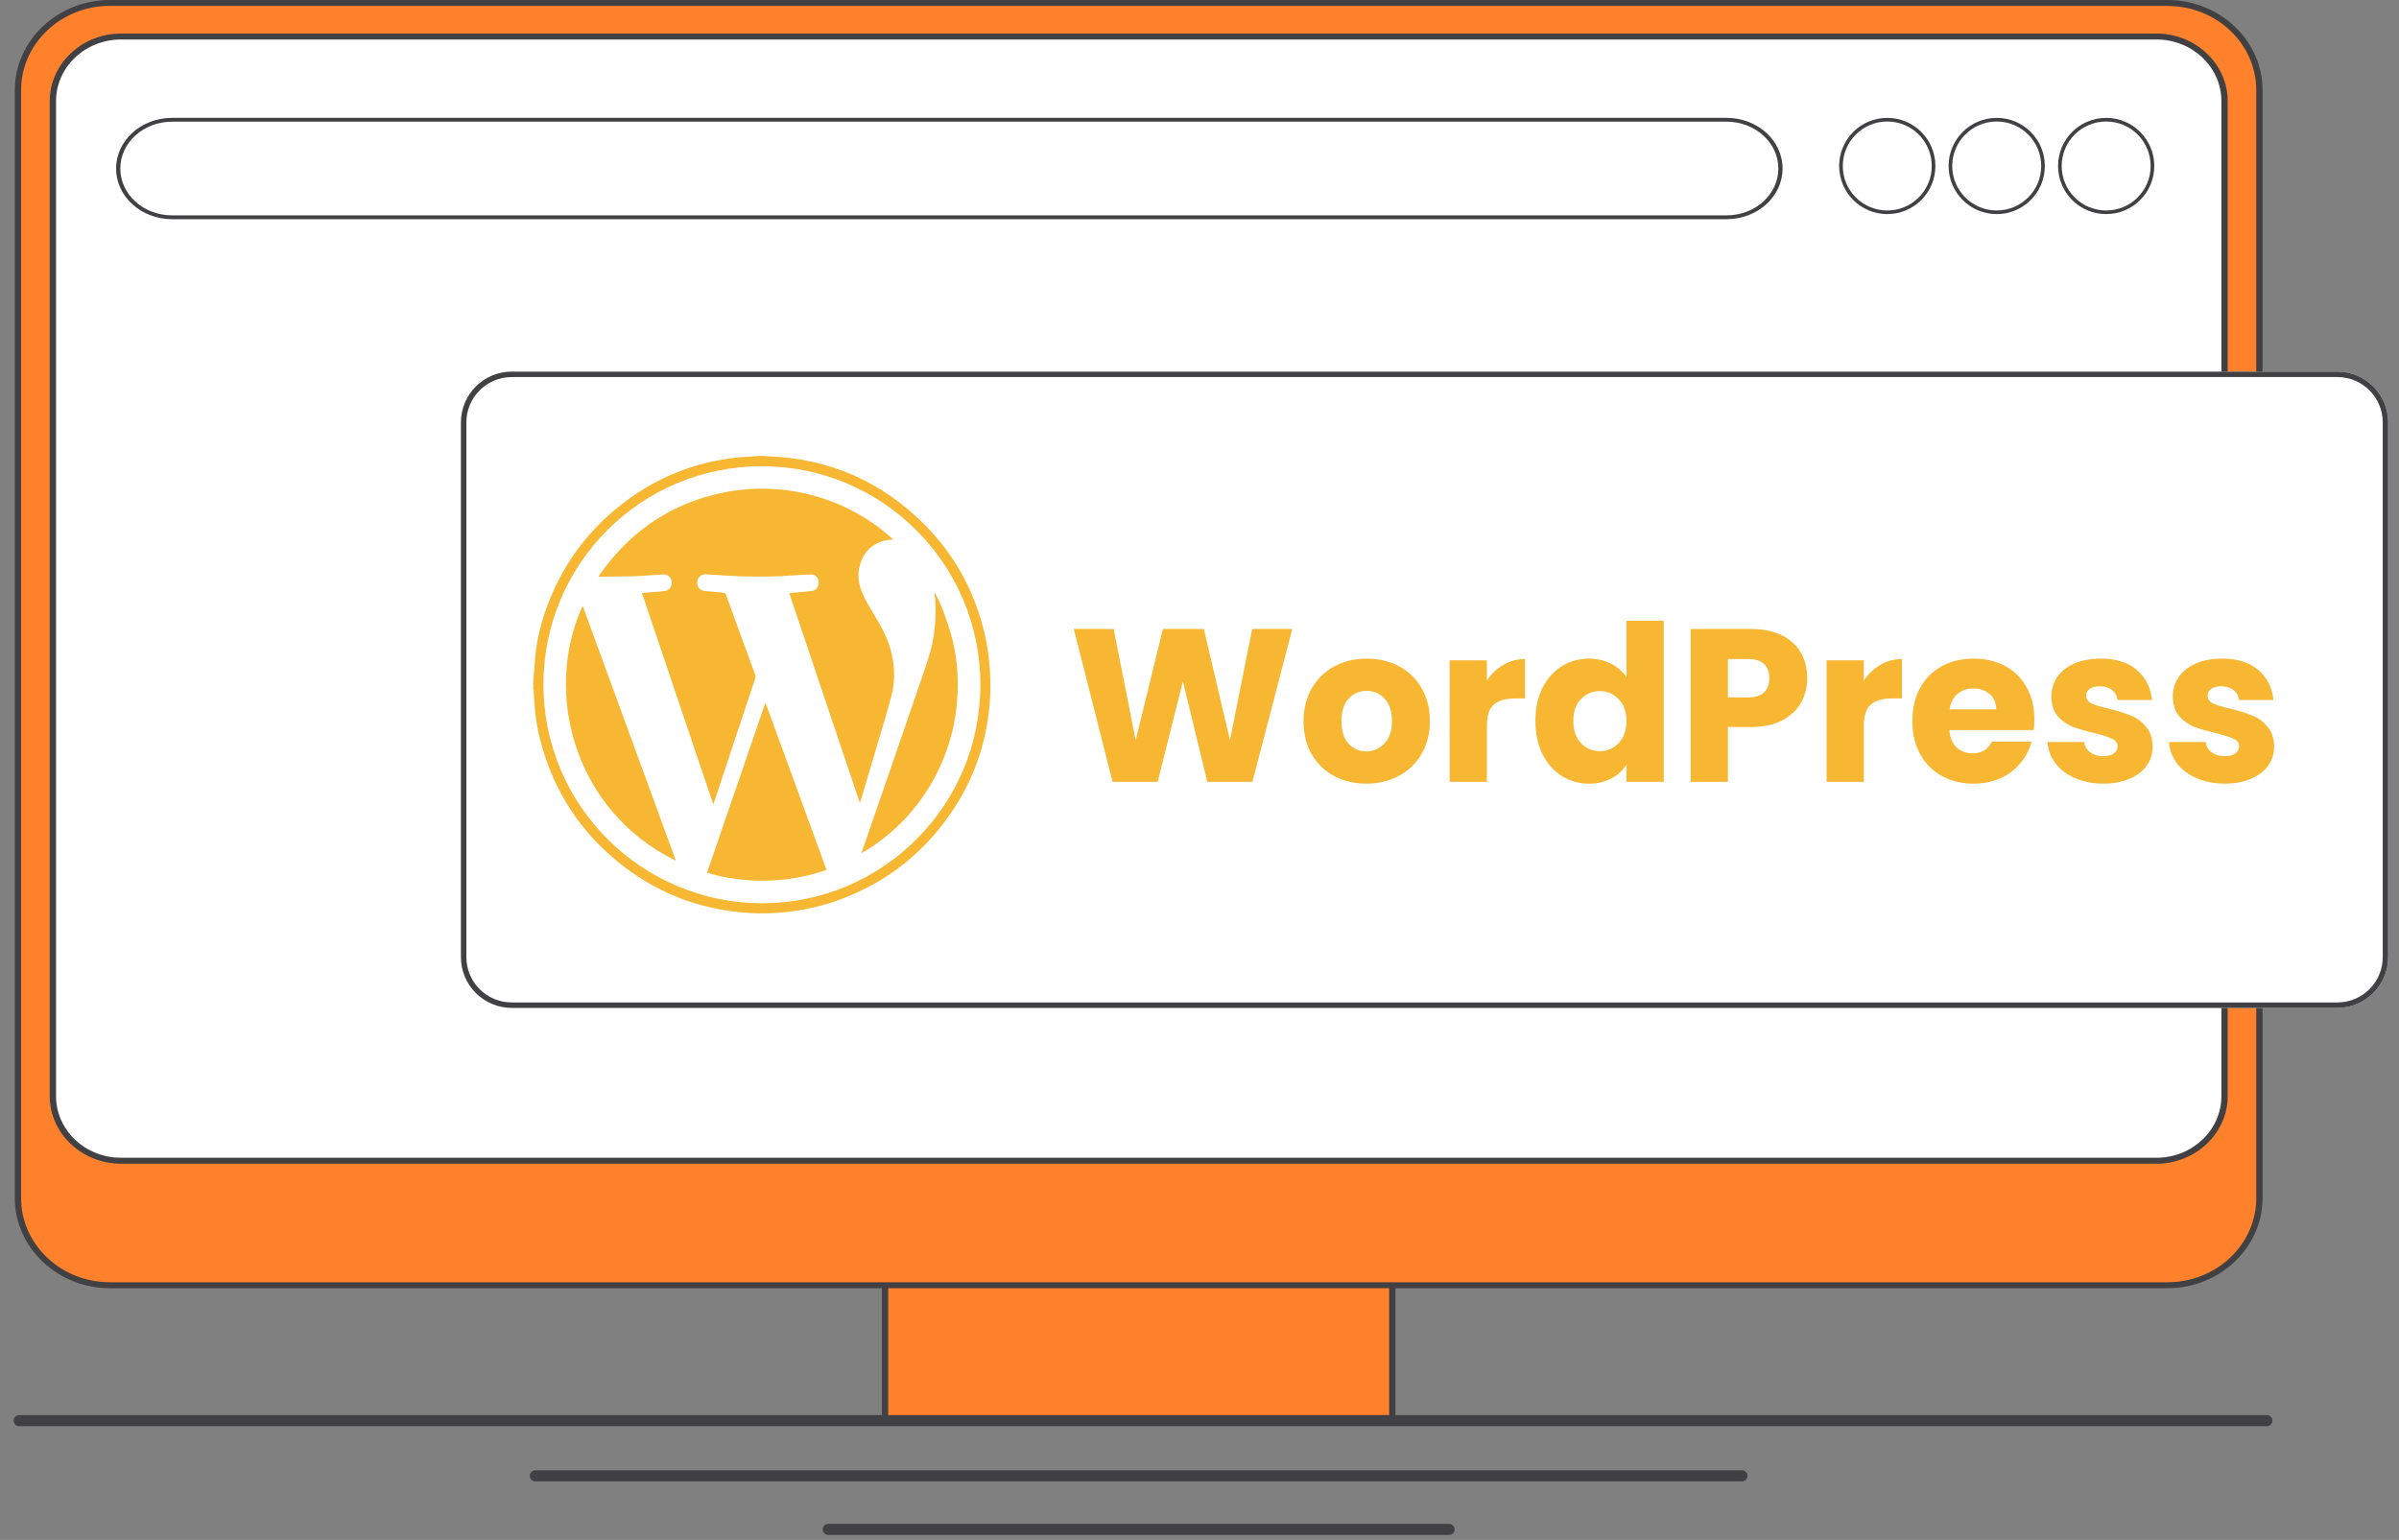 <svg xmlns="http://www.w3.org/2000/svg" width="162" height="104" viewBox="0 0 162 104" fill="none">
    <rect x="0" y="0" width="162" height="104" fill="#808080" stroke="none"/>
    <path d="M94.022 84.277H59.77V95.938H94.022V84.277Z" fill="#FF812C"/>
    <path d="M93.808 84.481V95.74H59.979V84.481H93.808ZM94.232 84.078H59.555V96.142H94.232V84.078Z" fill="#414042"/>
    <path d="M7.417 86.795C3.999 86.795 1.215 84.154 1.215 80.911V6.083C1.215 2.835 3.999 0.199 7.417 0.199H146.369C149.787 0.199 152.571 2.84 152.571 6.083V80.905C152.571 84.148 149.787 86.79 146.369 86.79H7.417V86.795Z" fill="#FF812C"/>
    <path d="M146.369 0.403C149.674 0.403 152.362 2.953 152.362 6.088V80.911C152.362 84.046 149.674 86.597 146.369 86.597H7.417C4.112 86.597 1.424 84.046 1.424 80.911V6.083C1.424 2.948 4.112 0.397 7.417 0.397H146.369M146.369 0H7.417C3.886 0 1 2.738 1 6.088V80.911C1 84.261 3.886 86.999 7.417 86.999H146.369C149.9 86.999 152.786 84.261 152.786 80.911V6.083C152.786 2.738 149.9 0 146.369 0Z" fill="#414042"/>
    <path d="M8.167 78.393C5.632 78.393 3.566 76.433 3.566 74.028V6.829C3.566 4.424 5.632 2.464 8.167 2.464H145.619C148.155 2.464 150.22 4.424 150.22 6.829V74.028C150.22 76.433 148.155 78.393 145.619 78.393H8.167Z" fill="white"/>
    <path d="M145.622 2.668C148.044 2.668 150.007 4.537 150.007 6.829V74.028C150.007 76.326 148.038 78.189 145.622 78.189H8.169C5.747 78.189 3.784 76.32 3.784 74.028V6.829C3.784 4.531 5.753 2.668 8.169 2.668H145.622ZM145.622 2.266H8.169C5.521 2.266 3.359 4.322 3.359 6.829V74.028C3.359 76.54 5.527 78.591 8.169 78.591H145.622C148.27 78.591 150.432 76.535 150.432 74.028V6.829C150.432 4.317 148.265 2.266 145.622 2.266Z" fill="#414042"/>
    <path d="M1.293 95.944H153.074" stroke="#414042" stroke-width="0.75" stroke-miterlimit="10" stroke-linecap="round" stroke-linejoin="round"/>
    <path d="M36.148 99.67H117.635" stroke="#414042" stroke-width="0.75" stroke-miterlimit="10" stroke-linecap="round" stroke-linejoin="round"/>
    <path d="M55.934 103.289H97.854" stroke="#414042" stroke-width="0.75" stroke-miterlimit="10" stroke-linecap="round" stroke-linejoin="round"/>
    <path fill-rule="evenodd" clip-rule="evenodd" d="M11.621 8.218C9.689 8.218 8.125 9.633 8.125 11.381C8.125 13.13 9.689 14.545 11.621 14.545H116.593C118.525 14.545 120.089 13.13 120.089 11.381C120.089 9.633 118.525 8.218 116.593 8.218H11.621ZM7.84 11.381C7.84 9.49 9.531 7.959 11.621 7.959H116.593C118.683 7.959 120.374 9.49 120.374 11.381C120.374 13.272 118.683 14.803 116.593 14.803H11.621C9.531 14.803 7.84 13.272 7.84 11.381Z" fill="#414042"/>
    <path fill-rule="evenodd" clip-rule="evenodd" d="M127.444 8.206C125.784 8.206 124.44 9.55 124.44 11.21C124.44 12.87 125.784 14.214 127.444 14.214C129.105 14.214 130.448 12.87 130.448 11.21C130.448 9.55 129.105 8.206 127.444 8.206ZM124.195 11.21C124.195 9.414 125.649 7.961 127.444 7.961C129.24 7.961 130.693 9.414 130.693 11.21C130.693 13.006 129.24 14.459 127.444 14.459C125.649 14.459 124.195 13.006 124.195 11.21Z" fill="#414042"/>
    <path fill-rule="evenodd" clip-rule="evenodd" d="M134.835 8.206C133.175 8.206 131.831 9.55 131.831 11.21C131.831 12.87 133.175 14.214 134.835 14.214C136.495 14.214 137.839 12.87 137.839 11.21C137.839 9.55 136.495 8.206 134.835 8.206ZM131.586 11.21C131.586 9.414 133.039 7.961 134.835 7.961C136.631 7.961 138.084 9.414 138.084 11.21C138.084 13.006 136.631 14.459 134.835 14.459C133.039 14.459 131.586 13.006 131.586 11.21Z" fill="#414042"/>
    <path fill-rule="evenodd" clip-rule="evenodd" d="M142.226 8.206C140.565 8.206 139.222 9.55 139.222 11.21C139.222 12.87 140.565 14.214 142.226 14.214C143.886 14.214 145.229 12.87 145.229 11.21C145.229 9.55 143.886 8.206 142.226 8.206ZM138.977 11.21C138.977 9.414 140.43 7.961 142.226 7.961C144.021 7.961 145.475 9.414 145.475 11.21C145.475 13.006 144.021 14.459 142.226 14.459C140.43 14.459 138.977 13.006 138.977 11.21Z" fill="#414042"/>
    <path d="M31.125 28.529C31.125 26.633 32.662 25.097 34.557 25.097H157.837C159.733 25.097 161.269 26.633 161.269 28.529V64.637C161.269 66.532 159.733 68.069 157.837 68.069H34.557C32.662 68.069 31.125 66.532 31.125 64.637V28.529Z" fill="white"/>
    <path fill-rule="evenodd" clip-rule="evenodd" d="M157.837 25.464H34.557C32.865 25.464 31.493 26.836 31.493 28.529V64.637C31.493 66.329 32.865 67.701 34.557 67.701H157.837C159.53 67.701 160.902 66.329 160.902 64.637V28.529C160.902 26.836 159.53 25.464 157.837 25.464ZM34.557 25.097C32.662 25.097 31.125 26.633 31.125 28.529V64.637C31.125 66.532 32.662 68.069 34.557 68.069H157.837C159.733 68.069 161.269 66.532 161.269 64.637V28.529C161.269 26.633 159.733 25.097 157.837 25.097H34.557Z" fill="#414042"/>
    <path d="M51.649 30.795C51.761 30.806 51.865 30.823 51.98 30.821C56.073 30.994 59.556 32.538 62.443 35.441C64.41 37.415 65.721 39.774 66.409 42.47C66.588 43.162 66.706 43.864 66.787 44.581C66.88 45.44 66.913 46.297 66.859 47.146C66.695 49.767 65.943 52.202 64.535 54.418C62.645 57.402 60.041 59.516 56.738 60.748C55.791 61.101 54.822 61.343 53.825 61.5C52.754 61.665 51.673 61.722 50.597 61.658C47.18 61.445 44.146 60.247 41.519 58.035C39.105 56.003 37.469 53.452 36.6 50.412C36.361 49.59 36.197 48.76 36.123 47.911C36.082 47.489 36.07 47.058 36.036 46.63C36.032 46.576 36.019 46.527 36.007 46.478C36.011 46.325 36.002 46.169 36.006 46.016C36.014 45.963 36.03 45.905 36.025 45.851C36.083 45.23 36.114 44.605 36.184 43.986C36.318 42.928 36.594 41.893 36.966 40.893C37.916 38.35 39.429 36.184 41.514 34.436C44.223 32.165 47.348 30.958 50.881 30.821C50.995 30.819 51.111 30.804 51.227 30.789C51.368 30.791 51.508 30.793 51.649 30.795ZM51.464 61.005C59.608 60.989 66.206 54.408 66.204 46.245C66.2 38.094 59.588 31.484 51.446 31.487C43.299 31.482 36.699 38.076 36.696 46.232C36.705 54.39 43.313 60.98 51.464 61.005Z" fill="#F7B733"/>
    <path d="M43.349 40.049C43.689 40.022 44.015 39.993 44.334 39.97C44.517 39.952 44.706 39.942 44.885 39.917C45.187 39.871 45.374 39.619 45.356 39.308C45.336 39.01 45.103 38.785 44.8 38.797C44.34 38.819 43.885 38.86 43.426 38.881C43.25 38.894 43.066 38.911 42.885 38.916C42.079 38.923 41.267 38.934 40.467 38.949C40.454 38.947 40.454 38.947 40.409 38.933C42.338 36.129 44.905 34.25 48.186 33.416C52.96 32.203 57.487 33.798 60.303 36.429C60.091 36.456 59.868 36.468 59.657 36.528C58.743 36.799 58.221 37.433 58.025 38.34C57.863 39.072 58.071 39.755 58.391 40.402C58.606 40.825 58.851 41.226 59.096 41.627C59.581 42.42 60.007 43.245 60.217 44.17C60.439 45.143 60.432 46.121 60.173 47.085C59.895 48.133 59.577 49.175 59.266 50.212C58.88 51.511 58.49 52.803 58.112 54.097C58.1 54.129 58.096 54.155 58.05 54.188C56.472 49.487 54.88 44.785 53.298 40.064C53.388 40.045 53.463 40.037 53.538 40.028C53.952 39.993 54.372 39.966 54.788 39.918C55.101 39.888 55.301 39.638 55.282 39.293C55.267 39.002 55.035 38.778 54.731 38.79C54.285 38.813 53.845 38.844 53.399 38.867C52.992 38.896 52.586 38.926 52.183 38.929C51.518 38.938 50.854 38.946 50.193 38.929C49.519 38.909 48.844 38.855 48.167 38.815C47.995 38.801 47.816 38.793 47.636 38.785C47.321 38.782 47.09 39.02 47.08 39.34C47.069 39.66 47.276 39.88 47.599 39.911C48.016 39.944 48.437 39.997 48.854 40.03C48.953 40.039 48.986 40.084 49.026 40.171C49.503 41.48 49.981 42.789 50.458 44.098C50.642 44.589 50.821 45.073 50.997 45.57C51.026 45.642 51.025 45.736 51.002 45.799C50.07 48.607 49.141 51.402 48.21 54.21C48.199 54.241 48.189 54.26 48.166 54.323C46.558 49.551 44.959 44.808 43.349 40.049Z" fill="#F7B733"/>
    <path d="M51.703 47.491C53.076 51.241 54.444 54.983 55.815 58.745C54.907 59.071 53.962 59.283 53 59.392C51.226 59.593 49.472 59.456 47.744 58.941C49.056 55.114 50.367 51.3 51.677 47.487C51.685 47.481 51.69 47.489 51.703 47.491Z" fill="#F7B733"/>
    <path d="M45.642 58.126C38.892 54.858 36.613 46.903 39.345 40.909C41.445 46.644 43.539 52.371 45.642 58.126Z" fill="#F7B733"/>
    <path d="M58.166 57.624C58.268 57.319 58.377 57.007 58.484 56.709C59.705 53.17 60.933 49.625 62.148 46.078C62.382 45.398 62.622 44.725 62.809 44.045C63.125 42.935 63.218 41.791 63.165 40.636C63.161 40.535 63.149 40.439 63.137 40.343C63.126 40.248 63.121 40.147 63.104 40.043C63.434 40.37 64.252 42.672 64.458 43.83C64.703 45.169 64.74 46.509 64.58 47.864C64.423 49.206 64.058 50.502 63.503 51.728C62.939 52.972 62.2 54.088 61.297 55.104C60.389 56.1 59.352 56.947 58.166 57.624Z" fill="#F7B733"/>
    <path d="M87.265 42.479L84.573 52.805H81.528L79.881 46.01L78.175 52.805H75.13L72.512 42.479H75.204L76.689 49.996L78.528 42.479H81.293L83.058 49.996L84.559 42.479H87.265Z" fill="#F7B733"/>
    <path d="M92.263 52.923C91.459 52.923 90.733 52.751 90.086 52.408C89.448 52.065 88.943 51.575 88.571 50.937C88.208 50.3 88.026 49.554 88.026 48.701C88.026 47.858 88.213 47.118 88.585 46.48C88.958 45.833 89.468 45.338 90.115 44.995C90.762 44.651 91.488 44.48 92.292 44.48C93.096 44.48 93.822 44.651 94.469 44.995C95.116 45.338 95.626 45.833 95.999 46.48C96.372 47.118 96.558 47.858 96.558 48.701C96.558 49.545 96.367 50.29 95.984 50.937C95.612 51.575 95.097 52.065 94.44 52.408C93.793 52.751 93.067 52.923 92.263 52.923ZM92.263 50.746C92.743 50.746 93.15 50.569 93.484 50.217C93.827 49.863 93.999 49.358 93.999 48.701C93.999 48.044 93.832 47.539 93.498 47.186C93.175 46.833 92.773 46.657 92.292 46.657C91.802 46.657 91.395 46.833 91.071 47.186C90.748 47.53 90.586 48.035 90.586 48.701C90.586 49.358 90.743 49.863 91.057 50.217C91.38 50.569 91.782 50.746 92.263 50.746Z" fill="#F7B733"/>
    <path d="M100.408 45.965C100.702 45.514 101.07 45.161 101.511 44.906C101.952 44.642 102.442 44.509 102.982 44.509V47.172H102.29C101.663 47.172 101.192 47.309 100.878 47.584C100.564 47.848 100.408 48.319 100.408 48.996V52.805H97.892V44.597H100.408V45.965Z" fill="#F7B733"/>
    <path d="M103.684 48.687C103.684 47.843 103.841 47.103 104.155 46.466C104.478 45.828 104.915 45.338 105.464 44.995C106.013 44.651 106.626 44.48 107.302 44.48C107.842 44.48 108.332 44.593 108.773 44.818C109.224 45.044 109.577 45.348 109.832 45.73V41.92H112.348V52.805H109.832V51.629C109.597 52.021 109.259 52.335 108.817 52.57C108.386 52.805 107.881 52.923 107.302 52.923C106.626 52.923 106.013 52.751 105.464 52.408C104.915 52.055 104.478 51.56 104.155 50.922C103.841 50.275 103.684 49.53 103.684 48.687ZM109.832 48.701C109.832 48.074 109.656 47.579 109.303 47.216C108.96 46.853 108.538 46.672 108.038 46.672C107.538 46.672 107.111 46.853 106.758 47.216C106.415 47.569 106.243 48.059 106.243 48.687C106.243 49.314 106.415 49.814 106.758 50.187C107.111 50.55 107.538 50.731 108.038 50.731C108.538 50.731 108.96 50.55 109.303 50.187C109.656 49.824 109.832 49.329 109.832 48.701Z" fill="#F7B733"/>
    <path d="M122.037 45.804C122.037 46.402 121.9 46.951 121.625 47.451C121.35 47.941 120.929 48.339 120.36 48.643C119.791 48.947 119.085 49.099 118.242 49.099H116.683V52.805H114.167V42.479H118.242C119.066 42.479 119.762 42.622 120.331 42.906C120.899 43.19 121.326 43.583 121.61 44.083C121.895 44.583 122.037 45.157 122.037 45.804ZM118.051 47.098C118.531 47.098 118.889 46.985 119.124 46.76C119.36 46.534 119.477 46.215 119.477 45.804C119.477 45.392 119.36 45.073 119.124 44.848C118.889 44.622 118.531 44.509 118.051 44.509H116.683V47.098H118.051Z" fill="#F7B733"/>
    <path d="M125.862 45.965C126.156 45.514 126.524 45.161 126.965 44.906C127.406 44.642 127.896 44.509 128.436 44.509V47.172H127.744C127.117 47.172 126.646 47.309 126.332 47.584C126.019 47.848 125.862 48.319 125.862 48.996V52.805H123.346V44.597H125.862V45.965Z" fill="#F7B733"/>
    <path d="M137.375 48.569C137.375 48.804 137.36 49.05 137.331 49.304H131.638C131.678 49.814 131.839 50.207 132.124 50.481C132.418 50.746 132.776 50.878 133.198 50.878C133.825 50.878 134.262 50.614 134.507 50.084H137.184C137.047 50.623 136.797 51.109 136.434 51.54C136.081 51.972 135.635 52.31 135.095 52.555C134.556 52.8 133.953 52.923 133.286 52.923C132.482 52.923 131.766 52.751 131.138 52.408C130.511 52.065 130.02 51.575 129.667 50.937C129.314 50.3 129.138 49.554 129.138 48.701C129.138 47.848 129.309 47.103 129.653 46.466C130.006 45.828 130.496 45.338 131.124 44.995C131.751 44.651 132.472 44.48 133.286 44.48C134.08 44.48 134.786 44.647 135.404 44.98C136.022 45.313 136.502 45.789 136.846 46.407C137.199 47.025 137.375 47.745 137.375 48.569ZM134.801 47.907C134.801 47.476 134.654 47.132 134.36 46.877C134.066 46.623 133.698 46.495 133.256 46.495C132.835 46.495 132.477 46.618 132.183 46.863C131.898 47.108 131.722 47.456 131.653 47.907H134.801Z" fill="#F7B733"/>
    <path d="M142.041 52.923C141.325 52.923 140.688 52.8 140.129 52.555C139.57 52.31 139.129 51.977 138.805 51.555C138.481 51.123 138.3 50.643 138.261 50.114H140.747C140.776 50.398 140.908 50.628 141.144 50.805C141.379 50.981 141.668 51.07 142.012 51.07C142.325 51.07 142.566 51.011 142.732 50.893C142.909 50.766 142.997 50.604 142.997 50.408C142.997 50.172 142.875 50.001 142.629 49.893C142.384 49.775 141.987 49.648 141.438 49.51C140.85 49.373 140.359 49.231 139.967 49.084C139.575 48.927 139.236 48.687 138.952 48.363C138.668 48.03 138.526 47.584 138.526 47.025C138.526 46.554 138.653 46.127 138.908 45.745C139.173 45.353 139.555 45.044 140.055 44.818C140.565 44.593 141.168 44.48 141.865 44.48C142.894 44.48 143.703 44.735 144.292 45.245C144.89 45.755 145.233 46.431 145.321 47.275H142.997C142.958 46.99 142.83 46.765 142.615 46.598C142.409 46.431 142.134 46.348 141.791 46.348C141.497 46.348 141.271 46.407 141.114 46.524C140.957 46.632 140.879 46.784 140.879 46.98C140.879 47.216 141.002 47.392 141.247 47.51C141.502 47.628 141.894 47.745 142.424 47.863C143.031 48.02 143.527 48.177 143.909 48.334C144.292 48.481 144.625 48.726 144.909 49.069C145.204 49.403 145.356 49.854 145.365 50.422C145.365 50.903 145.228 51.334 144.954 51.717C144.689 52.09 144.301 52.384 143.791 52.599C143.291 52.815 142.708 52.923 142.041 52.923Z" fill="#F7B733"/>
    <path d="M150.243 52.923C149.527 52.923 148.89 52.8 148.331 52.555C147.772 52.31 147.331 51.977 147.007 51.555C146.684 51.123 146.502 50.643 146.463 50.114H148.949C148.978 50.398 149.111 50.628 149.346 50.805C149.581 50.981 149.871 51.07 150.214 51.07C150.528 51.07 150.768 51.011 150.935 50.893C151.111 50.766 151.199 50.604 151.199 50.408C151.199 50.172 151.077 50.001 150.832 49.893C150.586 49.775 150.189 49.648 149.64 49.51C149.052 49.373 148.561 49.231 148.169 49.084C147.777 48.927 147.439 48.687 147.154 48.363C146.87 48.03 146.728 47.584 146.728 47.025C146.728 46.554 146.855 46.127 147.11 45.745C147.375 45.353 147.757 45.044 148.257 44.818C148.767 44.593 149.37 44.48 150.067 44.48C151.096 44.48 151.905 44.735 152.494 45.245C153.092 45.755 153.435 46.431 153.523 47.275H151.199C151.16 46.99 151.033 46.765 150.817 46.598C150.611 46.431 150.336 46.348 149.993 46.348C149.699 46.348 149.473 46.407 149.317 46.524C149.16 46.632 149.081 46.784 149.081 46.98C149.081 47.216 149.204 47.392 149.449 47.51C149.704 47.628 150.096 47.745 150.626 47.863C151.234 48.02 151.729 48.177 152.111 48.334C152.494 48.481 152.827 48.726 153.112 49.069C153.406 49.403 153.558 49.854 153.568 50.422C153.568 50.903 153.43 51.334 153.156 51.717C152.891 52.09 152.504 52.384 151.994 52.599C151.494 52.815 150.91 52.923 150.243 52.923Z" fill="#F7B733"/>
</svg>